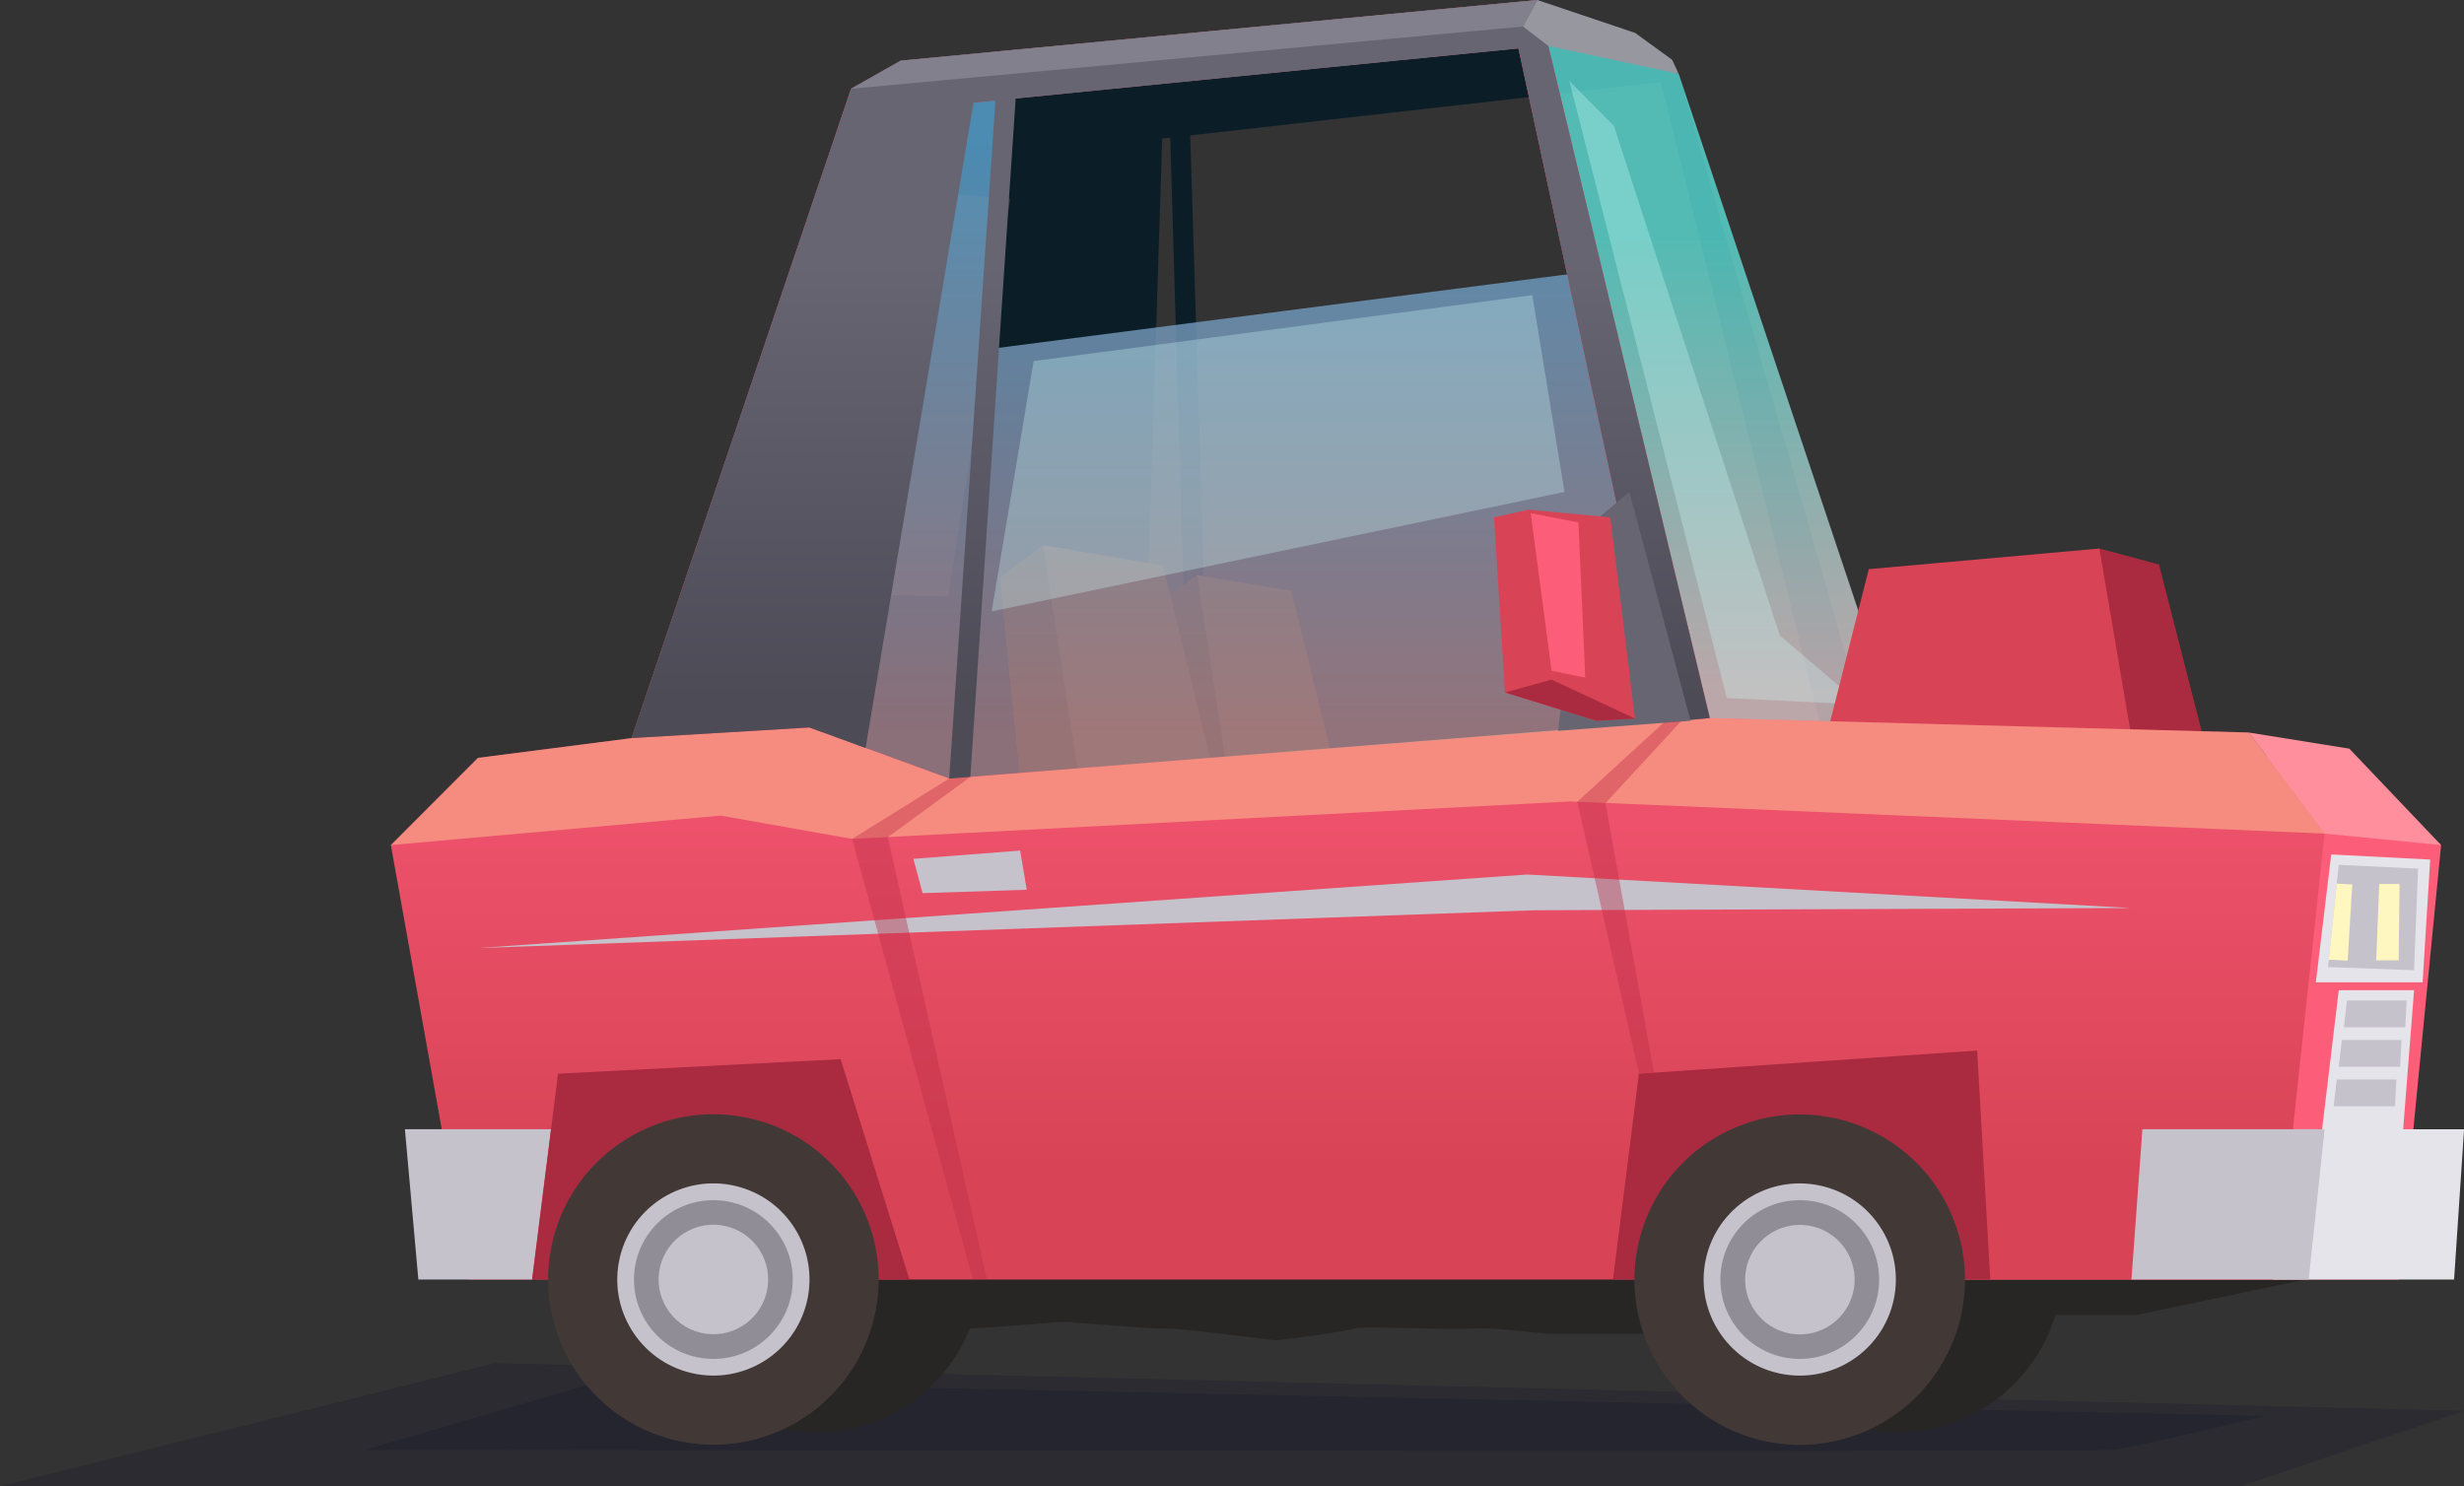 <svg xmlns="http://www.w3.org/2000/svg" xmlns:xlink="http://www.w3.org/1999/xlink" viewBox="0 0 375.59 226.63"><rect x="0" y="0" width="375.59" height="226.63" fill="#333333" stroke="none"/><defs><style>.cls-1{isolation:isolate;}.cls-2,.cls-3{fill:#1d1d2d;}.cls-2,.cls-26,.cls-3{mix-blend-mode:multiply;}.cls-2{opacity:0.34;}.cls-26,.cls-3{opacity:0.4;}.cls-4{fill:#282525;}.cls-5{fill:#0b1e28;}.cls-6{fill:#6d4a29;}.cls-7{fill:#4c3319;}.cls-8,.cls-9{opacity:0.8;}.cls-8{fill:url(#linear-gradient);}.cls-9{fill:url(#linear-gradient-2);}.cls-10{fill:#d2fffd;opacity:0.29;}.cls-10,.cls-18{mix-blend-mode:overlay;}.cls-11{fill:#fc5e79;}.cls-12{fill:#aa2b40;}.cls-13{fill:#d84456;}.cls-14{fill:url(#linear-gradient-3);}.cls-15{fill:#e5e4ea;}.cls-16{fill:#c5c2cc;}.cls-17{fill:#ff8f9d;}.cls-18{fill:#ffc794;opacity:0.5;}.cls-19{fill:#423936;}.cls-20{fill:#908d96;}.cls-21{fill:url(#linear-gradient-4);}.cls-22{fill:#9797a0;}.cls-23{fill:#81808c;}.cls-24{fill:#fff6c0;}.cls-25{fill:#676572;}.cls-27{fill:#bc2e46;}</style><linearGradient id="linear-gradient" x1="190.88" y1="3.75" x2="190.88" y2="125.13" gradientUnits="userSpaceOnUse"><stop offset="0.15" stop-color="#5ca6d4"/><stop offset="0.89" stop-color="#ab838d"/></linearGradient><linearGradient id="linear-gradient-2" x1="261.38" y1="3.75" x2="261.38" y2="115.21" gradientUnits="userSpaceOnUse"><stop offset="0.29" stop-color="#5cddd4"/><stop offset="0.91" stop-color="#ddc4c7"/></linearGradient><linearGradient id="linear-gradient-3" x1="206.96" y1="66.54" x2="206.96" y2="200.61" gradientUnits="userSpaceOnUse"><stop offset="0.44" stop-color="#ed516b"/><stop offset="0.83" stop-color="#d84456"/></linearGradient><linearGradient id="linear-gradient-4" x1="178.45" y1="-7.97" x2="178.45" y2="129.6" gradientUnits="userSpaceOnUse"><stop offset="0.35" stop-color="#676572"/><stop offset="0.83" stop-color="#4c4b56"/></linearGradient></defs><g class="cls-1"><g id="Слой_2" data-name="Слой 2"><g id="Layer_3" data-name="Layer 3"><polygon class="cls-2" points="375.6 215.09 341.39 226.63 0 226.63 75.38 207.83 375.6 215.09"/><path class="cls-3" d="M91.6,210.55l-36,10.51s263.74.3,266.51,0,23.26-5.19,23.26-5.19Z"/><path class="cls-4" d="M360.5,193.16,245.86,180.43,77.5,193.16l36.43,7.39h22.38c3.35.82,7.54,1.87,9,2,2.43.25,15.17-1,16.79-1s13,1.08,15.5,1,16.27,1.79,16.88,1.79,10.93-1.35,11.94-1.79,14.17.24,18,0,10.12.87,13.16.83,20,0,20,0,18-1.27,19.83-1.47,18-.2,21.13,0c1.31.09,4.49-.59,7.78-1.41h19.26Z"/><path class="cls-5" d="M255.89,11.26l-9-6.35L231.45,2.26,138.63,13.54l-7.37,14.59L154,30.37l-9.45,60.52c-9.4-.19-20.17-.27-20.17-.27l-18.66,37.23,41.05,2.5s.82-2.38,1.93-5.63L173.91,123l3.25-101.87,76-8.59,25.55,103,6.79-1.41Z"/><polygon class="cls-5" points="184.55 122.47 181.33 17.38 178.31 18.55 181.37 123.04 184.55 122.47"/><path class="cls-6" d="M204.2,120.29l-1.62.53-12.26,4-2,.66-7.12,2.34c-1.09-7.92-3.87-36.21-3.87-36.21l5.18-3.93,1.77.29,11.06,1.86,1.51.25Z"/><path class="cls-7" d="M188.29,125.49l-7.12,2.34c-1.09-7.92-3.87-36.21-3.87-36.21l5.18-3.93Z"/><path class="cls-6" d="M186.65,124.58l-2.07.67L169,130.36l-2.58.85-9.06,3c-1.38-10.08-4.92-46.07-4.92-46.07l6.59-5,2.25.37,14.07,2.37,1.93.32Z"/><path class="cls-7" d="M166.4,131.21l-9.06,3c-1.38-10.08-4.92-46.07-4.92-46.07l6.59-5Z"/><path class="cls-4" d="M124.46,168a25.19,25.19,0,1,0,25.19,25.19A25.19,25.19,0,0,0,124.46,168Z"/><circle class="cls-4" cx="289.21" cy="193.16" r="25.19" transform="translate(-46.6 102.71) rotate(-18.66)"/><polygon class="cls-8" points="258.64 114.03 123.12 125.13 142.75 13.54 154.61 12.26 150.44 53.26 241.35 41.51 232.82 3.79 233.29 3.75 258.64 114.03"/><polygon class="cls-9" points="233.29 3.75 258.64 114.04 289.48 111.68 255.89 11.26 233.29 3.75"/><polygon class="cls-10" points="239.21 12.32 263.21 106.42 283.68 107.43 271.31 96.91 246.01 19.2 239.21 12.32"/><polygon class="cls-11" points="372.1 128.84 365.64 195.08 289.49 195.08 271.27 117.58 297.4 111.68 357.19 116.27 372.1 128.84"/><polygon class="cls-12" points="318.44 106.76 320.01 83.63 329.1 86.06 335.84 112.4 324.9 112.4 318.44 106.76"/><polygon class="cls-13" points="278.7 111.1 284.86 86.77 320.01 83.63 324.9 112.4 278.7 111.1"/><path class="cls-14" d="M342.78,111.68l-82.15-2.2L234.34,0,137.29,9.25l-7.57,4.29-33.45,99-23.41,3L59.58,128.84l11.86,66.24H347.06l7.28-68Zm-198.09,7-21.3-7.79,25-95.25,83.06-8.27,22.16,102.76Z"/><polygon class="cls-15" points="356.5 150.97 353.64 174.85 366.18 173.94 367.98 150.97 356.5 150.97"/><polygon class="cls-15" points="375.6 172.17 375.37 175.66 374.08 195.08 346.52 195.08 346.52 192.5 344.78 172.17 375.6 172.17"/><polygon class="cls-16" points="326.57 172.16 324.9 195.08 351.92 195.08 354.34 172.16 326.57 172.16"/><polygon class="cls-16" points="61.72 172.16 84 172.16 81.11 195.08 63.77 195.08 61.72 172.16"/><polygon class="cls-17" points="354.34 127.09 372.1 128.84 358.11 114.14 342.78 111.68 354.34 127.09"/><polygon class="cls-18" points="354.34 127.09 239.36 122.19 129.89 127.9 109.87 124.35 59.58 128.84 72.86 115.55 96.27 112.53 123.39 110.91 144.69 118.7 260.63 109.47 342.78 111.68 354.34 127.09"/><polygon class="cls-16" points="357.75 152.53 357.28 156.63 366.64 156.63 366.84 152.53 357.75 152.53"/><polygon class="cls-16" points="356.97 158.56 356.5 162.65 365.86 162.65 366.06 158.56 356.97 158.56"/><polygon class="cls-16" points="356.19 164.58 355.72 168.67 365.08 168.67 365.28 164.58 356.19 164.58"/><polygon class="cls-16" points="139.23 130.94 140.63 136.17 156.51 135.65 155.5 129.68 139.23 130.94"/><polygon class="cls-12" points="138.63 195.08 81.11 195.08 85.06 163.69 128.14 161.48 138.63 195.08"/><circle class="cls-19" cx="108.74" cy="195.08" r="25.19" transform="translate(-106.1 256.09) rotate(-76.72)"/><circle class="cls-16" cx="108.74" cy="195.08" r="14.65" transform="translate(-106.1 256.09) rotate(-76.72)"/><circle class="cls-20" cx="108.74" cy="195.08" r="12.1"/><circle class="cls-16" cx="108.74" cy="195.08" r="8.35" transform="translate(-106.1 256.09) rotate(-76.72)"/><polygon class="cls-12" points="303.38 195.08 245.86 195.08 249.82 163.69 301.38 160.17 303.38 195.08"/><circle class="cls-19" cx="274.34" cy="195.08" r="25.19" transform="translate(-52.16 113.11) rotate(-21.32)"/><circle class="cls-16" cx="274.34" cy="195.08" r="14.65" transform="translate(36.82 433.62) rotate(-80.54)"/><circle class="cls-20" cx="274.34" cy="195.08" r="12.1"/><circle class="cls-16" cx="274.34" cy="195.08" r="8.35" transform="translate(36.84 433.64) rotate(-80.54)"/><polygon class="cls-21" points="234.34 0 137.3 9.25 129.72 13.54 96.27 112.53 123.39 110.91 131.94 114.04 148.4 15.66 151.74 15.33 144.69 118.7 147.91 118.45 154.82 15.02 231.46 7.39 253.62 110.15 260.63 109.47 234.34 0"/><polygon class="cls-22" points="255.89 11.26 236.02 7 232.15 4.04 234.34 0 249.23 5.01 254.88 9.11 255.89 11.26"/><polygon class="cls-23" points="234.34 0 232.15 4.04 129.72 13.54 137.3 9.25 234.34 0"/><polygon class="cls-15" points="355.35 130.27 353.01 149.77 369.28 149.77 370.44 131.05 355.35 130.27"/><polygon class="cls-16" points="368.59 132.43 367.97 147.92 354.86 147.43 354.98 146.32 356.19 134.72 356.5 131.85 368.59 132.43"/><polygon class="cls-24" points="362.67 134.77 362.21 146.41 365.63 146.41 365.77 134.77 362.67 134.77"/><polygon class="cls-24" points="358.56 134.84 357.86 146.46 354.98 146.32 356.19 134.72 358.56 134.84"/><path class="cls-25" d="M237.49,111.42s3.77-30.57,4.15-30.83S248.37,75,248.37,75l9.32,34.89Z"/><polygon class="cls-13" points="249.22 109.55 243.33 109.89 229.4 105.57 227.74 78.88 233 77.71 245.47 78.88 249.22 109.55"/><polygon class="cls-12" points="249.22 109.55 243.33 109.89 229.4 105.57 236.51 103.62 249.22 109.55"/><polygon class="cls-11" points="233.33 78.23 236.51 102.26 241.64 103.3 240.6 79.66 233.33 78.23"/><polygon class="cls-16" points="324.9 138.44 232.79 133.33 72.86 144.54 233.78 138.78 324.9 138.44"/><g class="cls-26"><polygon class="cls-27" points="256.31 109.89 253.62 110.15 240.43 122.24 249.82 163.69 252.12 163.53 244.72 122.45 256.31 109.89"/><polygon class="cls-27" points="147.91 118.45 144.69 118.7 129.89 127.9 148.3 195.08 150.44 195.08 135.33 127.64 147.91 118.45"/></g><polygon class="cls-10" points="157.56 55.05 233.57 45 238.48 75 151.16 93.21 157.56 55.05"/></g></g></g></svg>